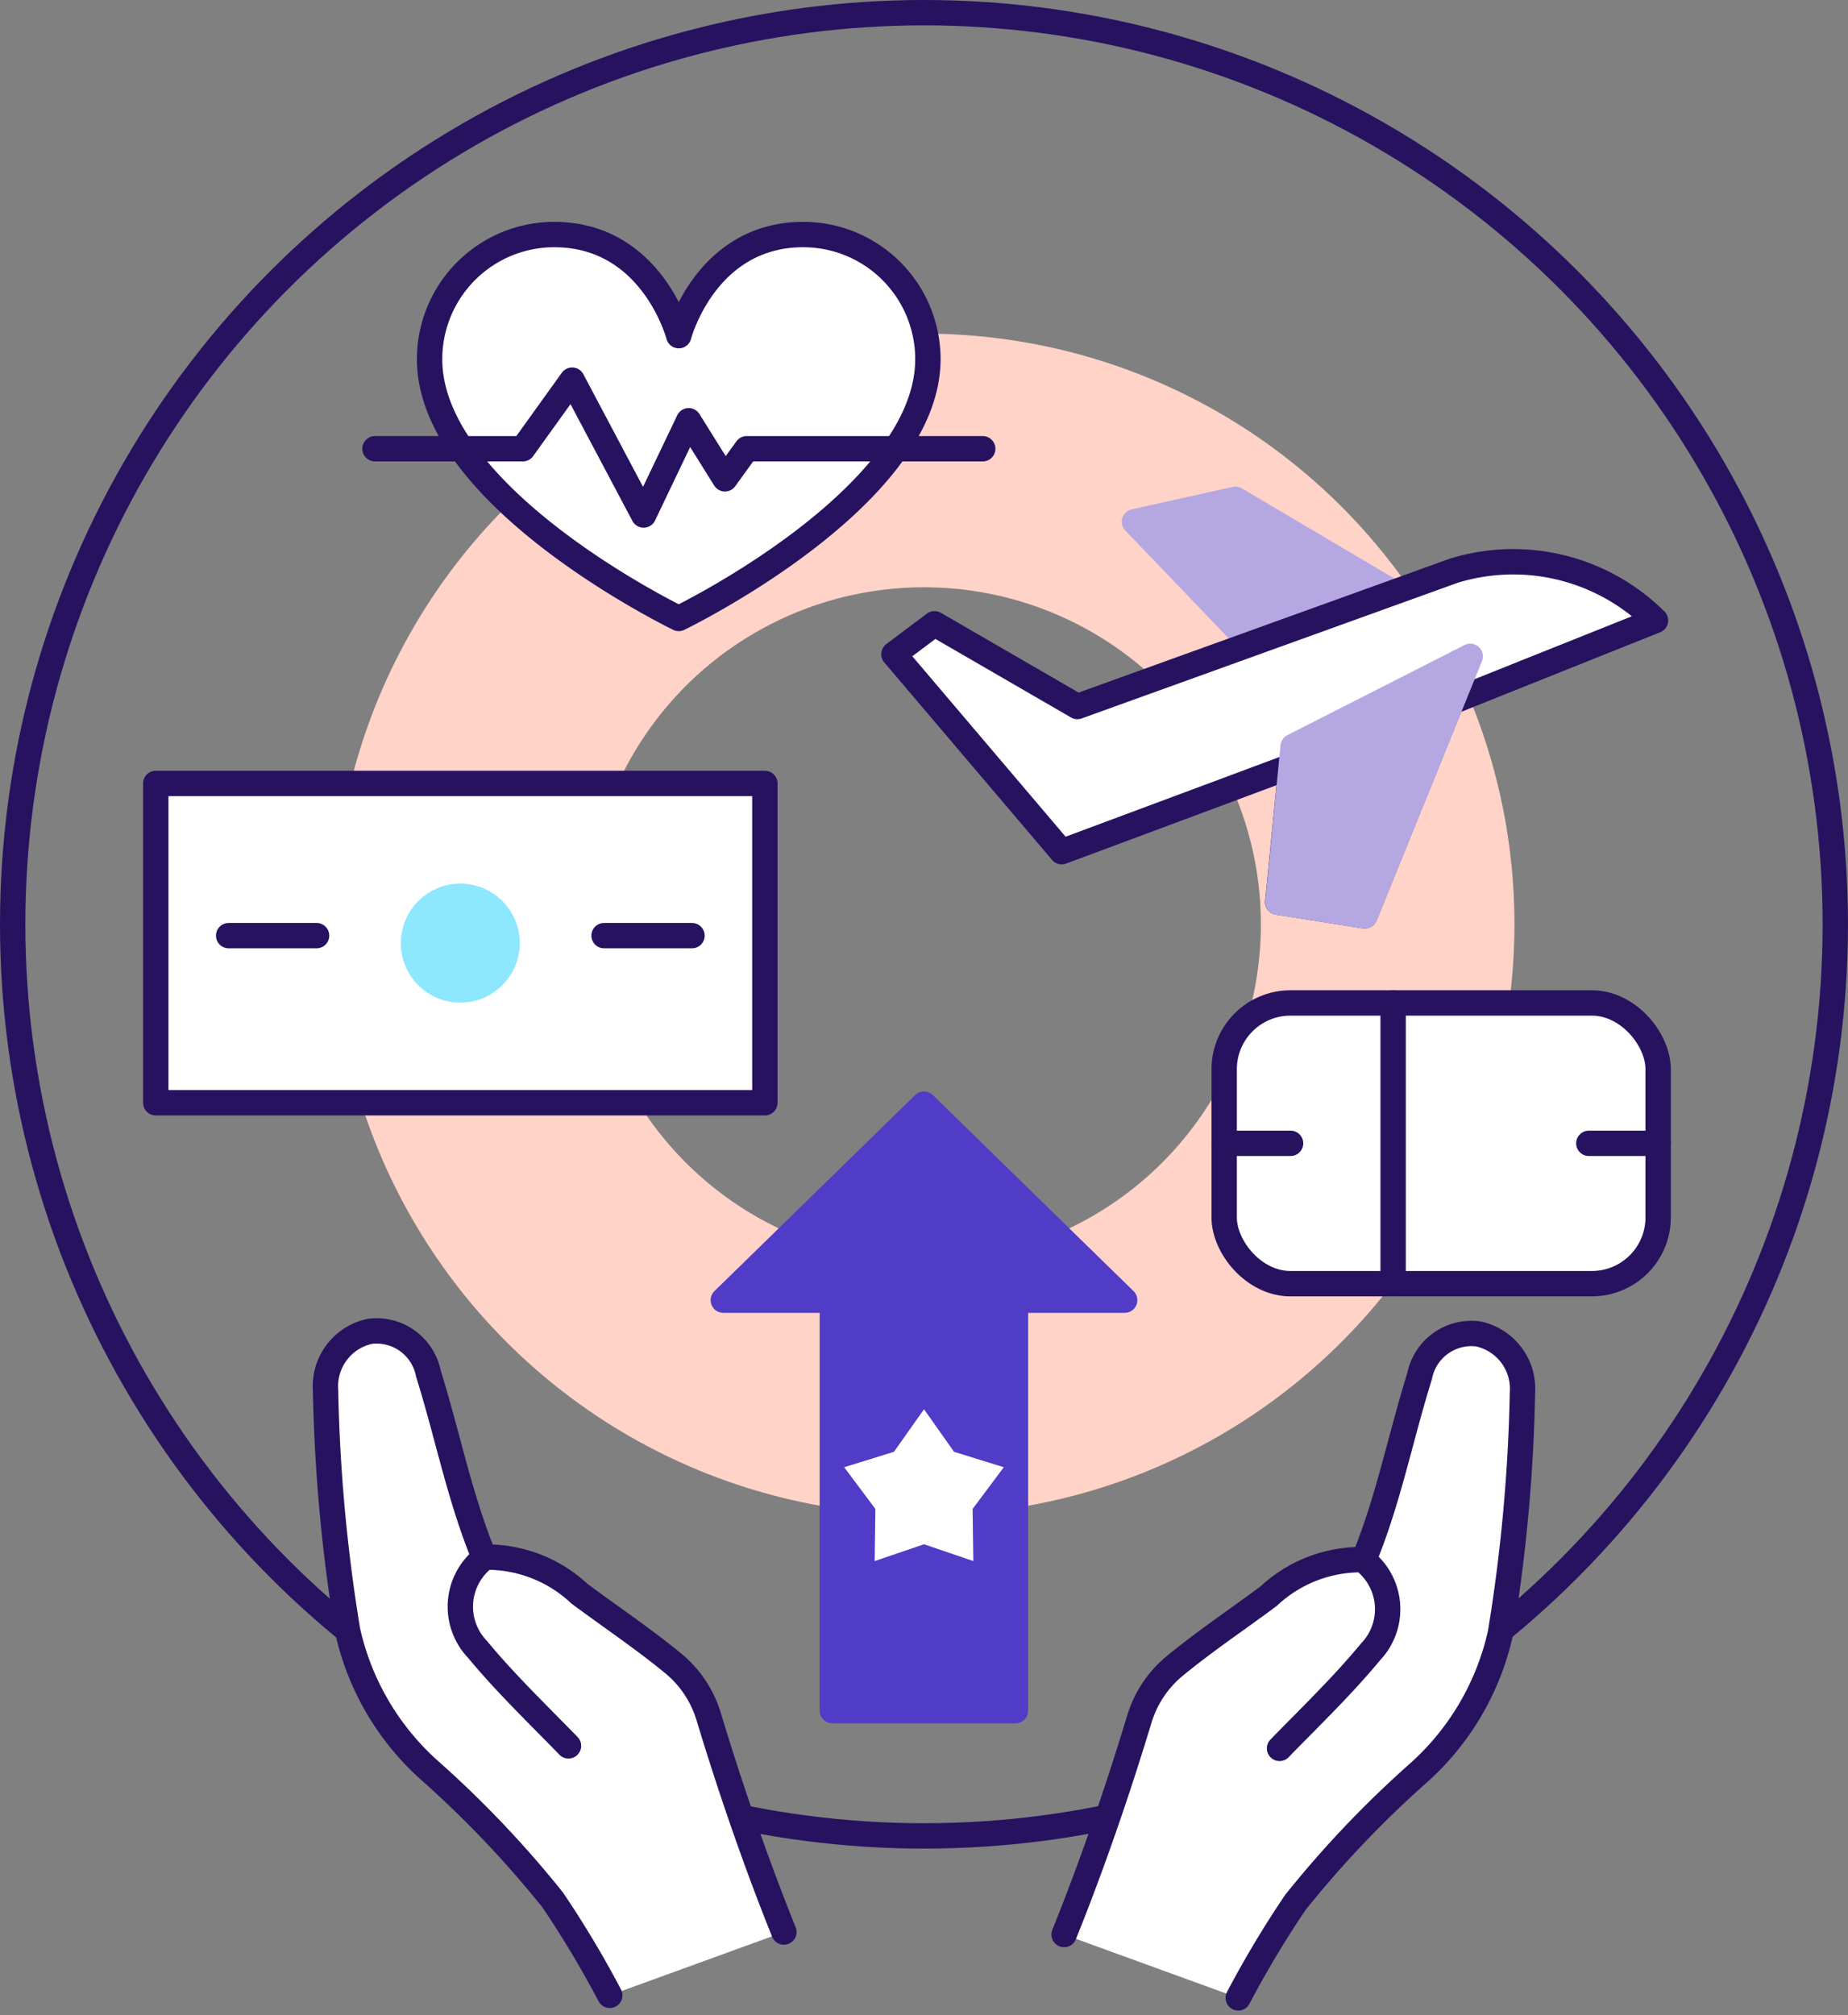 <svg height="79.442" viewBox="0 0 72.879 79.442" width="72.879" xmlns="http://www.w3.org/2000/svg"><rect x="0" y="0" width="72.879" height="79.442" fill="#808080" stroke="none"/><g transform="translate(-438.312 -334.073)"><g stroke-linecap="round" stroke-linejoin="round"><circle cx="474.751" cy="370.512" fill="none" r="18.286" stroke="#ffd3c7" stroke-width="10"/><circle cx="474.751" cy="370.512" fill="none" r="35.939" stroke="#271260"/><path d="m469.226 410.24c-1.109-2.759-2.1-5.632-2.973-8.514a4.333 4.333 0 0 0 -1.4-2.084c-1.181-.971-2.459-1.825-3.688-2.739a5.337 5.337 0 0 0 -3.455-1.44 1.2 1.2 0 0 1 -.344-.1c-.94-2.313-1.417-4.767-2.16-7.141a2.082 2.082 0 0 0 -2.3-1.664 2.209 2.209 0 0 0 -1.756 2.309 66.01 66.01 0 0 0 .87 9.49 10.41 10.41 0 0 0 3.315 5.584 41.58 41.58 0 0 1 4.772 5.032 39.793 39.793 0 0 1 2.252 3.763" fill="#fff" stroke="#271260"/><path d="m460.731 402.9c-1.215-1.25-2.473-2.456-3.585-3.8a2.434 2.434 0 0 1 .17-3.535" fill="#fff" stroke="#271260"/><path d="m480.277 410.339c1.11-2.759 2.1-5.631 2.973-8.514a4.342 4.342 0 0 1 1.4-2.083c1.182-.972 2.459-1.826 3.689-2.74a5.331 5.331 0 0 1 3.454-1.439l.345-.1c.94-2.313 1.416-4.767 2.159-7.14a2.081 2.081 0 0 1 2.3-1.664 2.209 2.209 0 0 1 1.756 2.309 66.162 66.162 0 0 1 -.869 9.49 10.424 10.424 0 0 1 -3.315 5.584 41.343 41.343 0 0 0 -4.772 5.031 39.781 39.781 0 0 0 -2.253 3.763" fill="#fff" stroke="#271260"/><path d="m488.773 403c1.214-1.249 2.473-2.455 3.585-3.8a2.434 2.434 0 0 0 -.171-3.534" fill="#fff" stroke="#271260"/><path d="m482.665 385.33-7.914-7.727-7.914 7.727h4.3v16.181h7.221v-16.181z" fill="#503cc6" stroke="#503cc6"/><path d="m465.08 358.454s-9.826-4.741-9.826-10.219a4.914 4.914 0 0 1 4.913-4.915c3.871 0 4.913 3.986 4.913 3.986s1.042-3.986 4.912-3.986a4.914 4.914 0 0 1 4.913 4.915c-.005 5.478-9.825 10.219-9.825 10.219z" fill="#fff" stroke="#271260"/><path d="m453.1 351.764h5.831l1.944-2.705 2.819 5.318 1.777-3.717 1.43 2.29.858-1.186h9.308" fill="none" stroke="#271260"/><path d="m444.455 364.959h24.021v12.589h-24.021z" fill="#fff" stroke="#271260"/><circle cx="456.465" cy="371.254" fill="#8de7ff" r="1.846" stroke="#8de7ff"/><path d="m447.329 370.959h3.468" fill="none" stroke="#271260"/><path d="m462.134 370.959h3.468" fill="none" stroke="#271260"/><rect fill="#fff" height="11.067" rx="2.613" stroke="#271260" width="17.115" x="486.589" y="373.613"/><path d="m489.208 379.147h-2.619" fill="#fff" stroke="#271260"/><path d="m503.703 379.147h-2.733" fill="#fff" stroke="#271260"/><path d="m493.252 373.613v11.067" fill="#fff" stroke="#271260"/><path d="m493.6 357.638-6.567-3.882-3.983.886 5.141 5.358z" fill="#b5a8e2" stroke="#b5a8e2"/><path d="m503.6 358.534a7.965 7.965 0 0 0 -7.945-1.965l-14.855 5.357-5.634-3.262-1.6 1.2 6.616 7.786 9.046-3.37-.525 5.356 3.431.542 3.421-8.428z" fill="#fff" stroke="#271260"/><path d="m489.309 363.5-.6 6.14 3.431.542 4.153-10.233z" fill="#b5a8e2" stroke="#b5a8e2"/></g><path d="m474.752 389.63 1.184 1.678 1.962.608-1.23 1.645.028 2.054-1.945-.662-1.945.662.028-2.054-1.23-1.645 1.962-.608z" fill="#fff"/></g></svg>